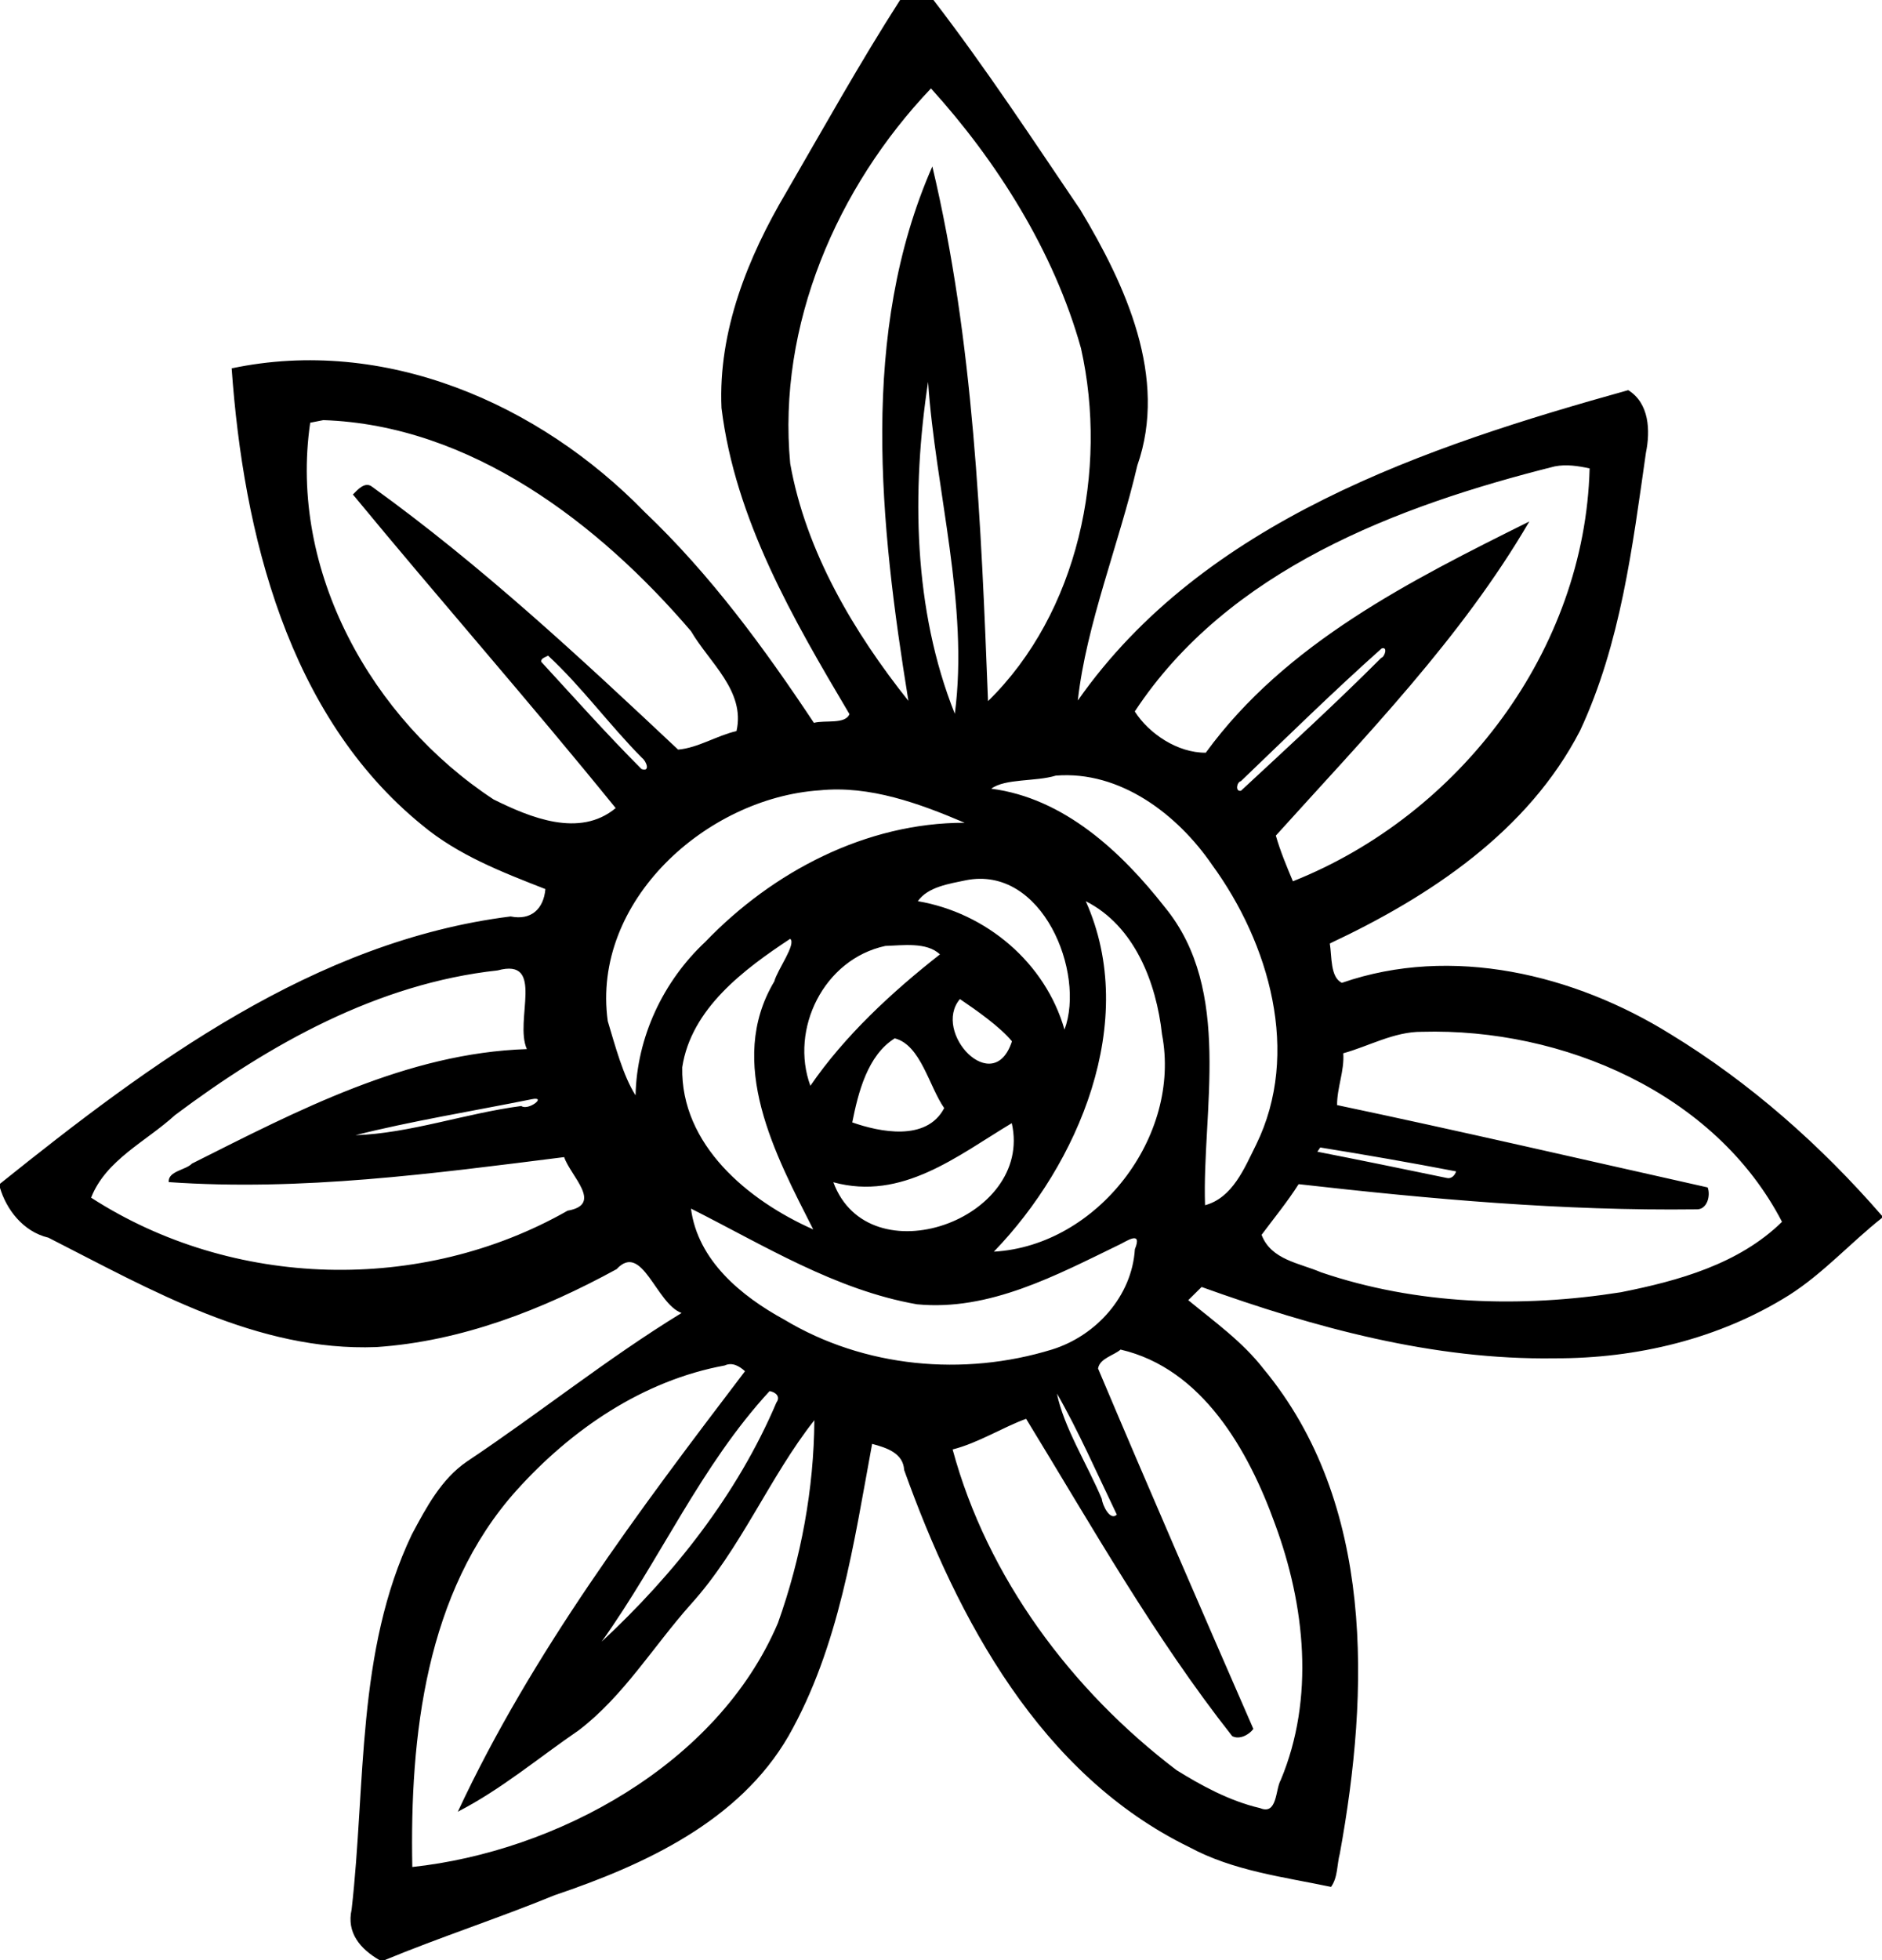 <?xml version="1.0" encoding="UTF-8" standalone="no"?>
<svg id="svg2" xmlns:rdf="http://www.w3.org/1999/02/22-rdf-syntax-ns#" xmlns="http://www.w3.org/2000/svg" height="805pt" width="773pt" version="1.1" xmlns:cc="http://creativecommons.org/ns#" xmlns:dc="http://purl.org/dc/elements/1.1/" viewBox="0 0 773 805">
<path id="path4" d="m369.69 0h13.71c21.4 27.8 40.69 57.19 60.37 86.22 18.56 30.89 36.02 68.82 23.36 104.95-7.43 32-21.01 65.32-24.43 96.48 51.59-73.66 142.77-104.24 226.08-127.44 8.64 5.39 9.12 16.6 7.26 25.68-5.53 38.63-10.36 78.39-27.04 114.12-21.35 41.41-61.74 68.15-102.8 87.42 0.86 5.2 0.14 13.95 4.98 16.15 45.12-15.63 95.49-3.49 135.08 21.16 32.62 19.9 61.72 45.7 86.74 74.51v0.86c-12.97 10.25-24.14 22.8-38.15 31.71-28.65 17.98-62.68 26.08-96.34 25.95-49.75 0.76-98.52-12.58-144.97-29.29-1.37 1.35-4.11 4.06-5.48 5.42 10.76 8.85 22.23 17.03 30.88 28.16 45.8 55.22 43.56 132.32 31.37 199.08-1.22 4.53-0.77 9.76-3.61 13.69-19.73-4.14-40.15-6.57-58.19-16.31-61.12-29.76-95.18-93.58-117.14-154.87-0.4-7.04-7.33-9.17-13.16-10.74-7.53 40.75-13.53 83.3-34.33 119.94-20.27 35.09-59.24 52.94-96.04 65.38-23.13 9.47-47.13 17.26-70.11 26.77h-1.68c-8.1-4.65-13.77-11.34-11.63-20.86 5.89-51.52 1.86-106.08 24.71-153.98 5.9-11.05 12.1-22.82 22.69-30.03 29.71-19.81 57.67-42.34 88.13-60.97-10.47-3.76-16.18-29.36-26.67-18.01-30.48 16.68-63.7 29.64-98.67 32.01-48.9 1.91-92.59-23.48-134.72-44.92-10.66-2.53-17.37-11.94-19.89-20.47v-1.67c61.58-49.4 129.19-99.69 209.73-109.77 8.34 1.71 13.55-3 14.28-11.24-17.78-6.96-35.86-13.91-50.74-26.35-55.07-44.86-73.31-119.73-78.12-187.48 62.74-13.23 126.19 14.34 169.62 58.98 26.96 25.61 49.03 55.75 69.53 86.59 4.55-1.22 12.93 0.71 14.59-3.6-23.13-39.03-46.91-79.85-52.55-125.69-1.4-31.57 10.8-61.87 26.61-88.59 15.35-26.44 30.23-53.22 46.74-78.95m12.69 36.31c-38.65 40.62-63.14 97.32-57.82 154.02 6.41 36.22 26.26 69.47 48.55 97.47-11.75-72.54-20.18-151.18 9.83-219.45 17.07 71.71 20.06 147.53 22.87 219.56 37.04-36.26 49.43-94.83 38.18-144.91-11.08-39.82-34.74-77.07-61.61-106.69m-1.19 120.5c-6.79 44.76-6.12 93.49 10.98 136.3 5.86-44.65-7.96-91.9-10.98-136.3m-248.39 15.71c-1.35 0.27-4.04 0.79-5.39 1.06-8.92 60.86 25.29 121.85 75.32 154.7 15.08 7.47 35.31 15.88 50.15 3.55-35.25-43.49-72.32-85.58-107.93-128.77 1.98-2.01 5.03-5.54 7.98-3.11 44.84 32.32 85.39 70.09 125.59 107.87 8.23-0.72 15.87-5.76 23.98-7.61 3.76-16.46-11.23-28.22-18.68-41.03-37.9-44.29-90.51-84.63-151.02-86.66m505.79 18.99c-64.84 16.27-134.15 42.43-172.5 100.64 5.82 9.15 17.62 17.04 29.16 16.94 32.75-44.98 84.25-70.75 132.89-94.95-27.94 47.91-67.28 88.15-104.11 128.99 1.83 6.4 4.43 12.61 7.01 18.76 68.67-27.31 119.92-94.93 121.87-169.54-4.7-1.02-9.54-1.77-14.32-0.84m-71.14 74.79c-19.75 17.6-38.65 36.16-57.76 54.47-1.77 0.38-2.41 4.44 0.02 3.94 19.39-17.99 38.91-35.85 57.61-54.57 1.46-0.34 2.81-4.85 0.13-3.84m-342.32 2.94c-1 0.58-3.09 1.06-2.83 2.52 13.61 14.79 27 29.83 41.2 44.04 3.72 1.33 1.96-3.25 0.25-4.52-13.4-13.49-24.74-29.19-38.62-42.04m208.53 49.26c-8.37 2.54-20.73 1.11-26.53 5.37 29.88 3.84 53.48 25.93 71.32 48.68 28.09 34.23 15.19 83.87 16.5 122.36 11.35-3.04 16.22-15.32 21.01-24.92 18.39-37.54 5.37-82.63-18.11-114.84-14.26-20.8-37.85-38.78-64.19-36.65m-97.05 6.04c-46.52 3.14-93.75 45.57-86.99 94.75 2.96 9.85 6.31 22.5 11.42 30.5 0.52-23.87 11.31-46.83 28.69-63.07 27.64-28.79 66.07-48.92 106.48-48.86-18.6-7.94-38.99-15.42-59.6-13.32m60.02 36.94c-6.74 1.43-15.54 2.69-19.65 8.58 28.04 4.77 52.37 25.21 60.24 52.74 8.69-23.23-9.05-67.67-40.59-61.32m49.33 8.59c22.15 49.36-3.18 108.17-37.76 143.91 42.56-2.43 77.14-47.34 69.07-89.24-2.32-21.21-11.24-44.51-31.31-54.67m-121.42 15.45c-18.97 12.53-40.64 28.65-44.32 52.72-0.69 31.89 27.16 54.83 53.8 66.6-15.45-30.41-35.95-68.45-15.99-101.84 1.2-4.7 9.19-15.43 6.51-17.48m39.11 2.91c-25.39 5.46-39.31 34.29-30.8 57.43 13.96-20.36 33.35-38.39 53.21-53.95-5.41-5.21-15.46-3.67-22.41-3.48m-159.27 10.06c-49.09 5.33-93.59 30.25-132.51 59.42-11.87 10.86-28.38 18.37-34.45 33.9 58.11 37.5 135.59 39.57 195.72 5.34 14.83-2.59 1.13-14.26-1.42-22-53.72 6.76-107.97 14.07-162.41 10.27-0.42-4.52 6.97-4.91 9.52-7.6 43.28-21.72 88.28-45.43 137.57-47.02-5.26-11.69 7.75-37.7-12.02-32.31m189.89 11.76c-11.55 13.7 13.79 40.74 21.37 17.34-4.9-5.95-14.62-12.77-21.37-17.34m189.78 13.44c-11.45-0.09-21.91 5.97-32.32 8.82 0.5 7.24-2.59 14.13-2.55 21.28 50.91 10.73 101.48 22.46 152.2 33.81 1.28 3.16-0.08 9.26-4.69 9-54.7 0.69-109.14-4.2-163.3-10.34-4.62 7.27-10.08 13.92-15.22 20.81 3.91 10.31 15.58 11.57 24.41 15.38 39.38 13.41 82.2 14.67 123.14 8.2 23.67-4.7 48.48-11.57 66.21-28.92-27.41-52.87-90.08-79.65-147.88-78.04m-216.55 2.69c-11.18 6.96-15 22.23-17.45 34.52 11.12 3.91 30.49 8.01 37.76-5.87-6.26-9.02-9.63-25.92-20.31-28.65m-149.13 25.01c-23.8 4.79-50.28 9.14-72.35 14.76 22.15-0.7 45.45-9.04 68.08-11.98 2.91 2.09 10.81-4.15 4.27-2.78m197.2 9.82c-22.42 13.45-45 31.99-73.28 24.27 14.51 39.3 82.28 15.43 73.28-24.27m126.7 9.99c-0.29 0.43-0.88 1.3-1.18 1.74 17.71 3.47 35.39 7.09 53.07 10.76 1.82 0.54 3.47-1.01 3.89-2.69-18.52-3.56-37.24-6.82-55.78-9.81m-258.47 25.09c2.78 21.28 20.63 35.94 38.32 45.6 32.8 19.72 73.63 23.45 110.02 12.26 18.09-5.65 32.78-21.89 33.99-41.16 3.28-8.08-3.75-3.08-6.25-1.95-25.91 12.55-53.5 27.46-83.28 24.55-33.5-5.89-62.86-24.24-92.8-39.3m176.46 57.9c-2.83 2.46-8.58 3.58-9.25 7.78 20.99 49.71 42.34 98.81 63.79 147.99-1.81 2.45-5.77 4.55-8.7 2.95-32.08-40.69-57.74-86.33-84.64-130.29-9.46 3.41-19.68 9.93-30.19 12.58 14.21 52.5 48.74 98.86 91.95 131.67 9.81 6.11 21.69 12.69 34.37 15.62 7.09 2.96 6.23-7.67 8.43-11.49 14.08-33.59 9.99-71.84-2.29-105.06-10.85-30.21-29.87-63.98-63.47-71.75m-162.58 6.52c-33.62 6.17-63.06 26.3-85.6 51.38-37.31 41.63-43.77 101.02-42.73 154.57 58.71-6.31 125.29-41.76 150.17-100.18 9.52-26.62 14.79-55.23 14.97-83.29-18.36 23.21-30.26 52.98-50.73 75.57-15.4 17.29-27.56 37.62-45.98 51.71-16.57 11.33-31.81 24.27-49.73 33.48 30.44-65.26 74.52-123.79 117.95-180.88-2.21-1.99-5.16-3.84-8.32-2.36m18.42 10.52c-28.34 30.75-44.87 69.15-68.97 102.89 29.7-27.6 55.73-60.49 71.76-98.17 1.81-2.47-0.32-4.29-2.79-4.72m118.03 1.02c2.66 13.52 12.5 29.2 18.38 43.15 0.32 2.75 3.47 9.29 6.21 6.57-7.9-16.43-15.97-34.77-24.59-49.72z"/>
</svg>
